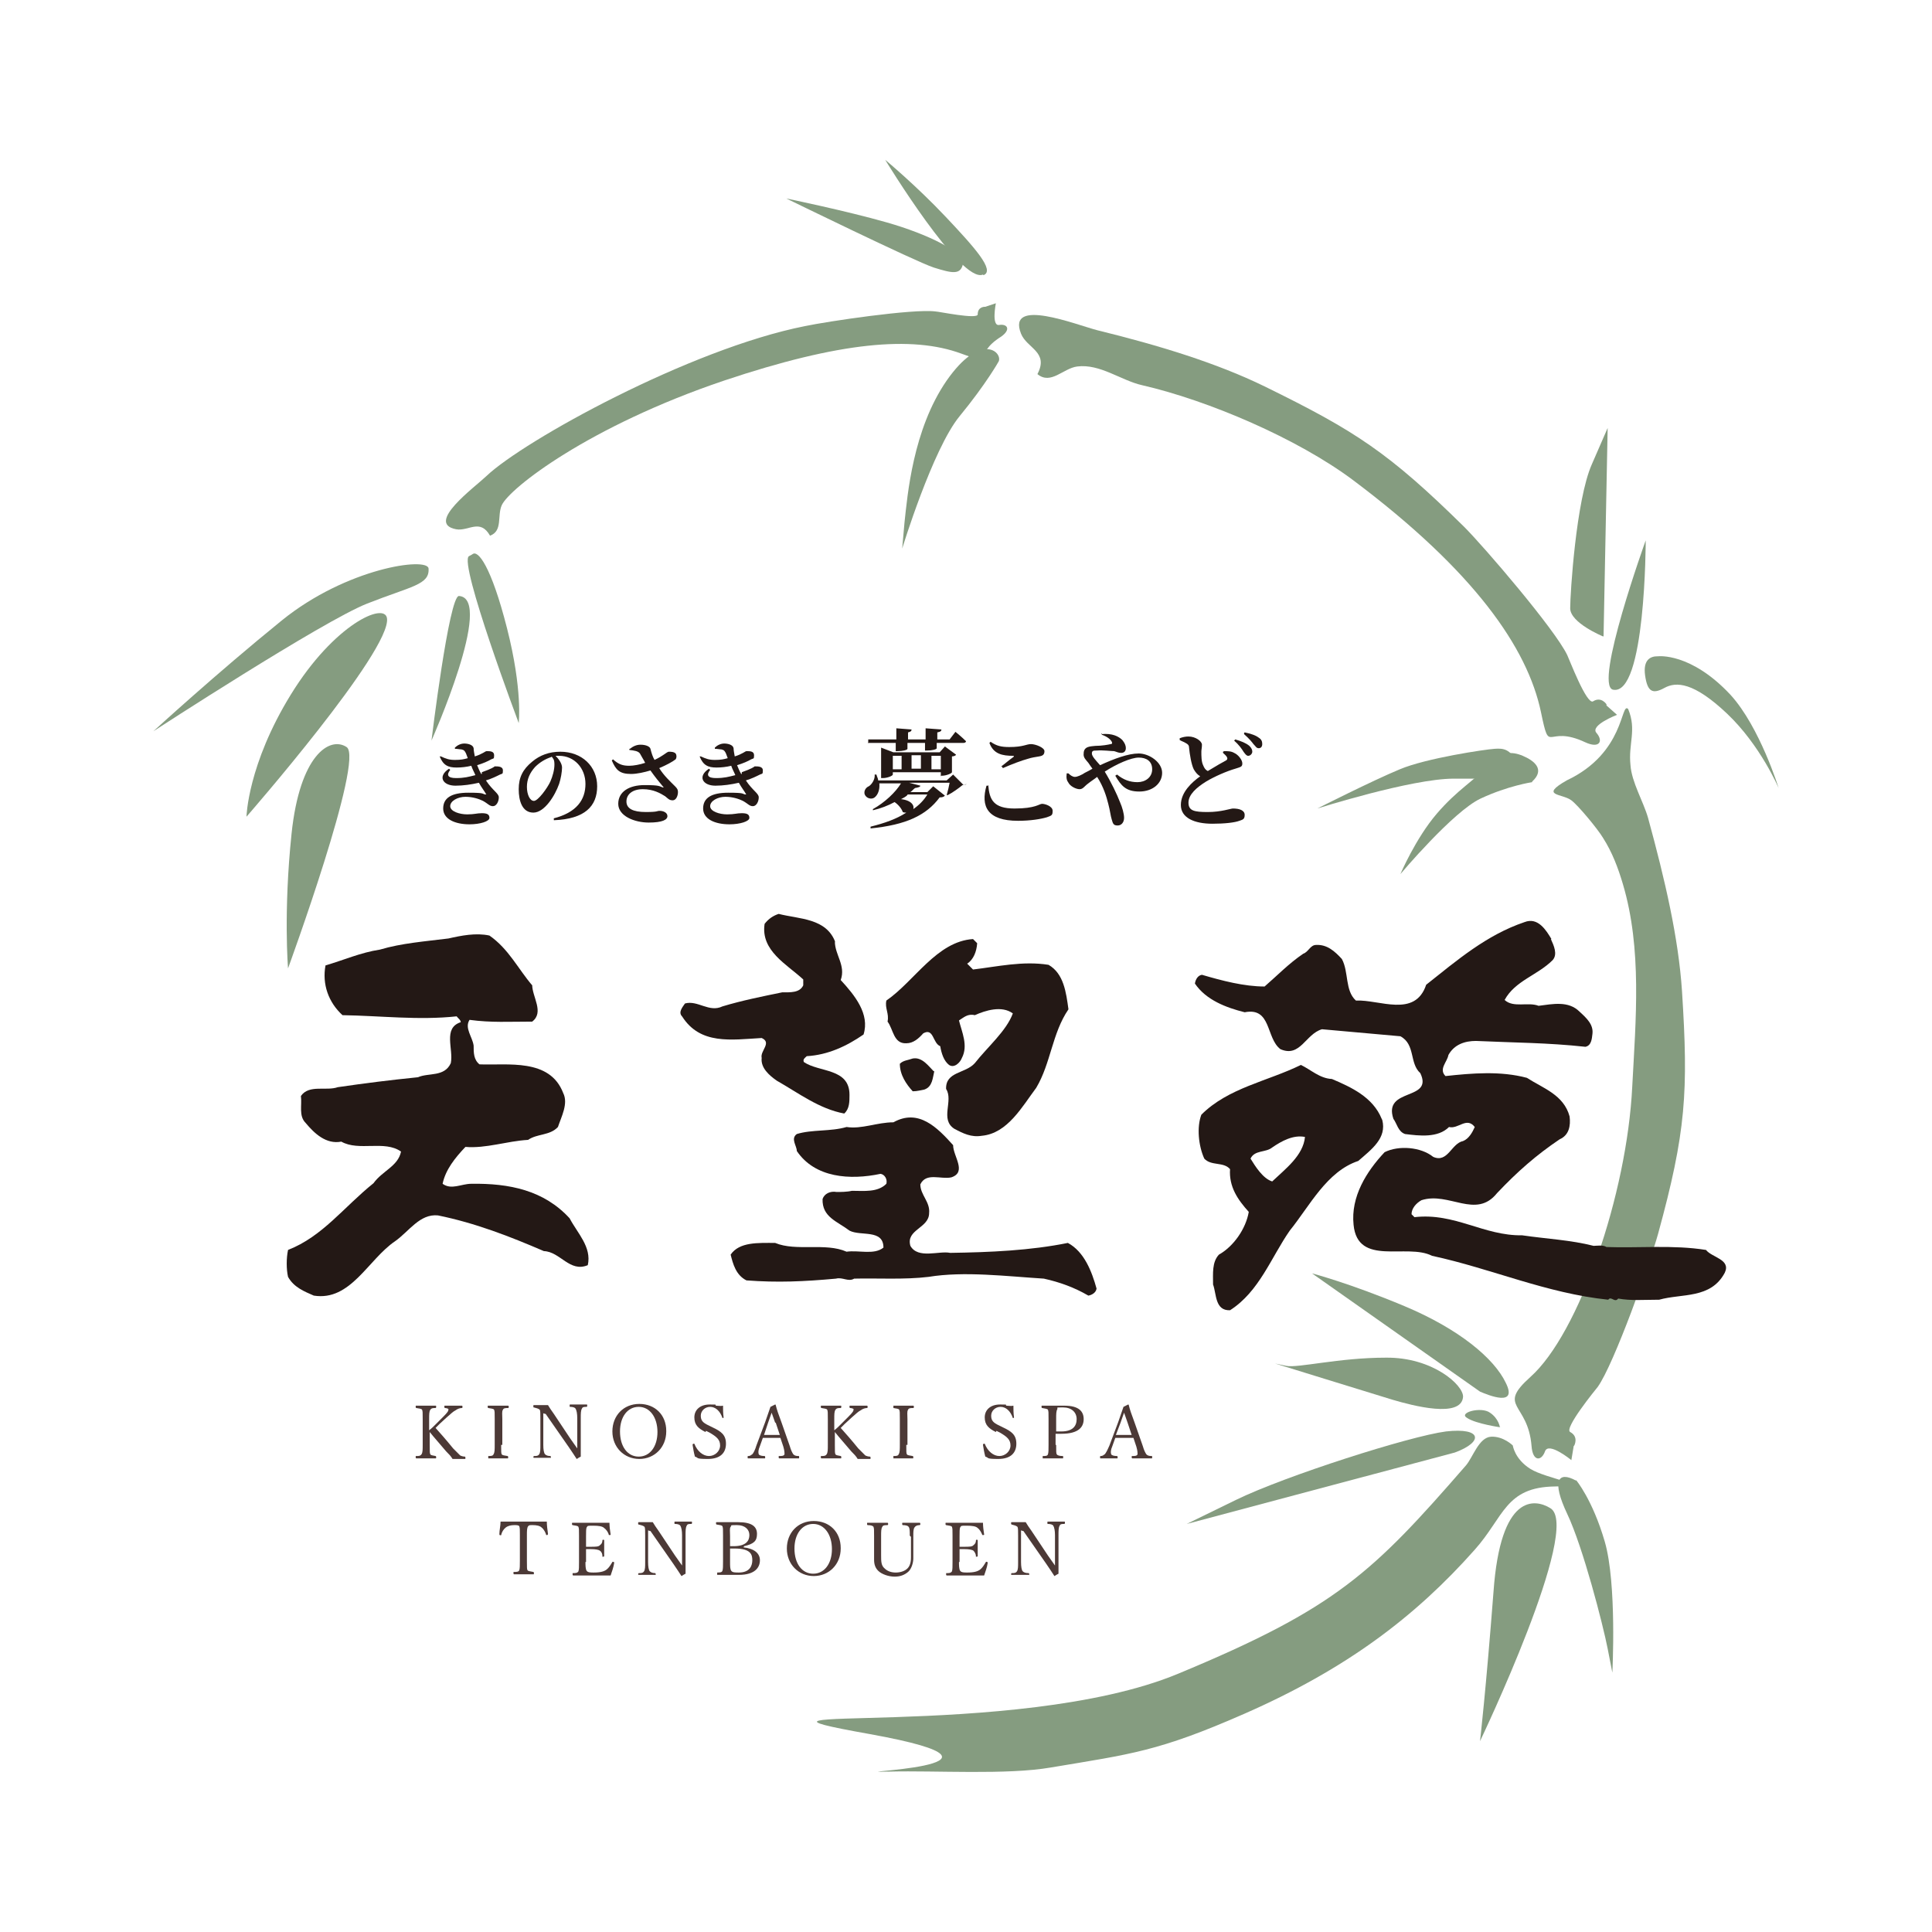<?xml version="1.0" encoding="UTF-8"?>
<svg id="_レイヤー_1" data-name="レイヤー 1" xmlns="http://www.w3.org/2000/svg" version="1.1" viewBox="0 0 330 328" width="62" height="62">
  <defs>
    <style>
      .cls-1 {
        fill: #231815;
      }

      .cls-1, .cls-2, .cls-3 {
        stroke-width: 0px;
      }

      .cls-2 {
        fill: #859c80;
      }

      .cls-3 {
        fill: #4c3936;
      }
    </style>
  </defs>
  <g>
    <path class="cls-2" d="M59.2,126.6c-2.9-1.9-8,1.4-9.4,14.8-1.4,13.4-.6,23-.6,23,0,0,13.1-35.8,10-37.8Z"/>
    <path class="cls-2" d="M80.7,93.7c.9-.9,3.2,2,5.9,12.6,2.7,10.6,2,16.2,2,16.2,0,0-10.3-27.4-8.5-28.5,1.9-1,.5-.3.5-.3Z"/>
    <path class="cls-2" d="M78.4,100.8c-1.7-.1-4.7,24.7-4.7,24.7,0,0,10.8-24.3,4.7-24.7Z"/>
    <path class="cls-2" d="M274.4,119.5l1.8,1.6s-4.7,1.8-3.5,3.1c1.2,1.4.5,2.7-1.9,1.6-6.8-3.2-6,2.5-7.6-5.2-2.3-10.9-11.3-24-32.1-39.6-9.5-7.1-24.7-13.6-36-16.2-3.6-.8-7.2-3.7-11.1-3.2-2.4.3-4.5,3.2-6.8,1.3,2-3.8-1.8-4.4-2.8-6.9-2.5-6.3,9.5-1.5,13-.6,10.6,2.6,20.4,5.6,28.6,9.6,15.5,7.6,21.2,11.3,34.1,24,3.4,3.4,15.5,17.5,17.6,21.9.3.6,3.3,8.5,4.4,7.9,1.4-.9,2.3.5,2.3.5Z"/>
    <path class="cls-2" d="M168.3,51.4l1.8-.6s-.8,4,.6,3.7c1.4-.2,2,.8.3,2-5.1,3.2-.9,5.1-6.8,2.9-8.4-3.1-20.8-2-40.5,4.6-23.1,7.8-36.7,18.4-38,21.3-.8,1.8.2,4.4-2,5.2-1.7-3-3.7-.7-5.8-1.1-5.3-1,3.1-7.1,5.2-9.1,6.3-6,34.7-21.7,54.4-25.6,3.8-.8,18.5-3,22.3-2.5.5,0,7.2,1.4,7.2.5,0-1.4,1.3-1.3,1.3-1.3Z"/>
    <path class="cls-2" d="M256.2,242.8s-.2-1.5-1.7-2.5c-1.5-1.1-5.5,0-3.9.9,1.5,1,5.7,1.6,5.7,1.6Z"/>
    <path class="cls-2" d="M250.4,249.3c1.2-1.4,2.2-4.8,4.3-4.9,2.1-.1,3.7,1.5,3.7,1.5,0,0,.3,2.3,3,4,2.7,1.7,11.2,2.9,4.2,3-8.5.1-8.7,5.2-13.7,10.8-10.2,11.5-22,20.4-39.3,28-14.8,6.5-19.4,6.9-33.1,9.2-7.5,1.3-19.7.5-27.5.7-10.9.2,27.5-.8-3.4-6.4-30.9-5.5,24.9,1.2,52.6-10.3,27-11.2,33.2-17.2,49.2-35.6Z"/>
    <path class="cls-2" d="M255.5,131.9c1.7-.4,5-.2,3.7-2.6-1.3-2.4-2.4-2.5-3.9-2.4-1.6.1-11.7,1.6-16.2,3.5-4.6,1.9-14.1,6.7-14.1,6.7,0,0,16.1-5.1,23.3-5.1h7.2Z"/>
    <path class="cls-2" d="M283.1,111.1c-1.1,0-2.5.5-2.1,3.3.4,2.8,1.3,3.2,3.3,2.1,2-1.1,5-1,10.7,4.4,5.7,5.4,8.8,12.7,8.8,12.7,0,0-3.2-10.4-8.2-15.9-6.8-7.3-12.4-6.6-12.4-6.6Z"/>
    <path class="cls-2" d="M261.7,132.5c2.3-2.1.3-3.6-1.6-4.4-1.9-.8-3.8-.8-6,1.7-2.2,2.5-5.1,4-8.7,8.2-3.6,4.2-6.2,10.3-6.2,10.3,0,0,9-10.7,13.7-12.9,4.7-2.2,8.8-2.8,8.8-2.8Z"/>
    <path class="cls-2" d="M249.9,237.6c.1-2-5.2-6.8-13.2-6.7-8,0-15,1.8-17,1.4l-1.9-.4s16.8,5.2,20.1,6.2c3.4,1,11.7,3.2,12-.5Z"/>
    <path class="cls-2" d="M252.8,236.7c1.4.6,6.5,2.7,4.4-1.5-2-4.2-8-9.2-17.3-13.1-9.3-3.9-15.8-5.6-15.8-5.6l28.7,20.2Z"/>
    <path class="cls-2" d="M170.6,60.7c.6-1.6-3.1-5-8.9,3.3-5.8,8.4-6.7,19.7-7.2,24.2l-.4,4.5s5.2-17,9.8-22.6c4.6-5.6,6.7-9.4,6.7-9.4Z"/>
    <path class="cls-2" d="M164.5,44.1c.3-2-6-5.1-13-7.1-7-2-17.2-4.1-17.2-4.1,0,0,22.1,10.8,25.2,11.8,3.2,1,4.6,1.3,5-.7Z"/>
    <path class="cls-2" d="M168,46c2-.8-1.5-4.7-6.5-10-5-5.3-10.3-9.7-10.3-9.7,0,0,12.9,21.2,16.7,19.6Z"/>
    <path class="cls-2" d="M73.2,96.1c-.2-2-14-.1-25.1,8.9-11.1,9-21.9,18.9-21.9,18.9,0,0,28.9-18.8,36.5-21.8,7.6-3,10.7-3.2,10.5-6Z"/>
    <path class="cls-2" d="M66.1,104.6c-.4-2.8-9,1-16.4,13-7.4,12-7.6,20.9-7.6,20.9,0,0,24.8-28.4,24-33.9Z"/>
    <path class="cls-2" d="M248.5,247.1c4.9-1.8,4.7-4.3-1.5-3.6-6.2.8-27.5,7.6-35.9,11.7l-8.4,4.1,45.8-12.2Z"/>
    <path class="cls-2" d="M264.8,256.6c-2.6-1.6-8.5-2.6-9.7,14.3-1.3,16.9-2.3,25.5-2.3,25.5,0,0,17.5-36.6,12-39.8Z"/>
    <path class="cls-2" d="M273.8,107.7s-5.6-2.3-5.6-4.8c0-2.5,1-18.5,3.7-24.6l2.7-6.2-.7,35.6Z"/>
    <path class="cls-2" d="M275.5,116.8c-3.3-.8,5.6-25.5,5.6-25.5,0,0,0,26.7-5.6,25.5Z"/>
    <path class="cls-2" d="M268.8,246l-.4,2.4s-3.9-3.2-4.5-1.5c-.6,1.7-2.1,1.8-2.3-.9-.6-7.5-6-6.6-.2-11.8,8.3-7.4,16.5-31.2,17.4-49.6.6-11.4,1.7-23.5-1.6-34.6-.8-2.7-1.8-5.4-3.4-7.9-.9-1.5-4.2-5.5-5.4-6.4-1.6-1.2-5.5-.7-.8-3.4,10-4.7,9.2-13.5,10.5-12.2,1.5,3.6,0,5.9.4,9.6.2,2.9,2.2,6.2,3,9,2.9,10.6,5.2,20.5,5.8,29.6,1.1,17.2.7,24-4.1,41.5-1.3,4.7-7.5,22.2-10.3,26.1-.4.5-5.8,7.1-4.7,7.7,1.5.8.7,2.3.7,2.3Z"/>
    <path class="cls-2" d="M269.2,251.9c-3.1-1.7-4.2,0-1.5,5.7,2.7,5.7,6.1,18.9,6.9,23l.8,4.1s.8-15.2-1.3-22.4c-2.1-7.2-4.9-10.5-4.9-10.5Z"/>
  </g>
  <path class="cls-1" d="M264.9,159.4c.5,1.1,1.2,2.6.3,3.6-2.6,2.6-6.4,3.5-8.2,6.8,1.5,1.4,4,.3,5.8,1,2.4-.3,5.1-.9,7,1,1.2,1.1,2.4,2.2,2.2,3.8-.1.9-.2,2-1.2,2.2-6.4-.7-12.2-.7-18.7-1-1.9,0-3.7.6-4.7,2.4-.2,1.2-1.7,2.4-.5,3.6,4.6-.5,9.4-.9,13.9.3,2.8,1.8,6.3,2.9,7.3,6.6.2,1.6-.1,3.2-1.7,3.9-4,2.7-7.2,5.5-10.7,9.2-3.6,4.5-8.2-.3-12.9,1.2-.9.5-1.7,1.4-1.7,2.4l.5.5c6.9-.8,11.8,3.2,18.4,3.1,4.1.6,8.3.8,12.2,1.8.5,0,1.6-.2,2.2.2,5.6.2,11.4-.4,17,.5,1,1.3,4.3,1.6,3.2,3.9-2.4,4.5-7.3,3.5-11.2,4.6-2.4,0-4.9.2-7-.2-.6.8-1.2-.5-1.7.2-10.6-1.1-19.9-5.3-30.1-7.5-4.3-2.2-12.7,1.9-13.4-5.3-.5-4.8,2.2-9.1,5.3-12.4,2.4-1.2,6.2-.9,8.3.8,2.5,1.1,3.1-2.3,5.1-2.7,1-.4,1.6-1.5,2-2.4-1.4-1.8-2.8.4-4.4,0-1.9,1.9-5.1,1.5-7.5,1.2-1.2-.4-1.4-1.8-2-2.6-1.8-5.4,6.9-3,4.6-7.8-1.9-1.7-.8-4.9-3.4-6.3l-13.4-1.2c-2.8.8-3.7,4.9-7.1,3.4-2.5-1.9-1.5-7.2-6.1-6.3-3.2-.8-6.6-2.1-8.5-4.9.1-.7.5-1.4,1.2-1.5,3.4,1,7.2,2,10.7,2,2.2-1.9,4.1-3.9,6.6-5.6.9-.3,1.2-1.5,2.2-1.5,1.9-.1,3.2,1.1,4.4,2.4,1.2,2.2.5,5.4,2.4,7.1,4-.2,10.1,3,12-2.7,5.3-4.2,10.3-8.5,16.8-10.7,2.3-.9,3.7,1.4,4.6,2.9Z"/>
  <path class="cls-1" d="M236,190.1c-1.5-3.7-5.2-5.4-8.5-6.8-2.1-.1-3.6-1.6-5.3-2.4-5.7,2.8-12.4,3.9-17,8.5-.8,2.1-.5,5.3.5,7.5,1.2,1.3,3.3.5,4.4,1.8-.2,3,1.3,5.2,3.2,7.3-.5,2.9-2.6,5.9-5.1,7.3-1.2,1.3-1,3.2-1,5.1.6,1.6.3,4.5,2.9,4.4,5-3.2,7-9,10.2-13.6,3.4-4.2,6.3-10.1,11.7-11.9,2.3-2,4.9-3.9,4.1-7M217.3,200.8c-1.6-.5-2.9-2.6-3.7-3.9.7-1.5,2.6-1,3.7-1.9,1.6-1.1,3.6-2.2,5.6-1.8-.3,3.2-3.4,5.5-5.6,7.6Z"/>
  <path class="cls-1" d="M142.6,159.8c0,2.3,1.9,4.1,1,6.6,2.4,2.6,5,5.8,3.9,9.3-2.9,2-6.1,3.5-9.7,3.7-.3.3-.7.5-.5,1,2.6,1.8,7.8,1,7.8,5.6,0,1.2,0,2.4-.9,3.2-4.3-.8-7.8-3.5-11.5-5.6-1.3-.9-2.8-2.2-2.6-3.9-.3-1.2,1.8-2.6,0-3.4-5.2.3-10.5,1.2-13.6-3.7-.7-.7.1-1.6.5-2.2,2.2-.6,4.1,1.6,6.4.5,3.3-1,6.8-1.7,10.2-2.4,1.4,0,3,.1,3.6-1.2v-1c-2.8-2.6-7.3-4.9-6.6-9.5.7-.9,1.5-1.4,2.4-1.7,3.5.9,8.2.7,9.7,4.9Z"/>
  <path class="cls-1" d="M90.9,167.2c0,2.1,2.1,4.7,0,6.3-3.9,0-7,.2-10.7-.3-.9,1.4.5,2.9.7,4.4,0,1.2,0,2.4,1,3.2,4.8.2,12-1.1,14.3,4.9.9,1.8-.3,4-.9,5.8-1.4,1.5-3.5,1.1-5.1,2.2-3.6.2-7.2,1.5-10.7,1.2-1.8,1.9-3.4,3.9-3.9,6.3,1.5,1.1,3.2,0,4.9,0,6.5-.1,12.4,1.1,16.8,5.9,1.3,2.5,3.8,4.9,3.1,8-3.1,1.3-4.7-2.3-7.5-2.4-5.8-2.5-11.7-4.8-18.1-6.1-3.1-.3-4.9,2.7-7.3,4.4-4.6,3.1-7.6,10.3-13.9,9.3-1.6-.7-3.4-1.4-4.4-3.2-.3-1.3-.3-3.2,0-4.6,5.9-2.3,9.5-7.3,14.6-11.4,1.5-2.1,4.2-2.9,4.7-5.4-2.8-2-7.2,0-10.2-1.7-2.6.5-4.6-1.4-6.1-3.2-1.2-1.2-.6-3-.8-4.6,1.4-2,4.3-.8,6.3-1.5,4.8-.7,8.8-1.2,13.7-1.7,1.8-.8,4.5,0,5.6-2.4.5-2.4-1.4-6,1.7-7,0-.4-.5-.7-.7-1-6.5.7-13-.1-19.5-.2-2.4-2.2-3.5-5.3-2.9-8.5,3.1-.9,6-2.2,9.3-2.7,3.7-1.1,7.7-1.4,11.7-1.9,2.2-.5,4.7-1,7-.5,3.3,2.3,4.9,5.7,7.3,8.5Z"/>
  <path class="cls-1" d="M166.9,160.2c-.1,1.3-.6,2.7-1.7,3.4l1,1c4.2-.5,8.5-1.5,12.9-.8,2.6,1.5,3,4.7,3.4,7.6-2.8,4.1-3,9.2-5.5,13.4-2.4,3.2-4.9,7.8-9.3,8.2-1.8.3-3.2-.4-4.7-1.2-2.5-1.6-.1-4.8-1.4-6.8-.1-3,3.3-2.6,4.9-4.4,2.2-2.8,5.4-5.5,6.5-8.5-1.9-1.4-4.7-.5-6.5.3-1.2-.3-1.9.4-2.7.9.5,2,1.6,4.3.5,6.4-.3.8-1.3,1.8-2.2,1.2-.9-.7-1.3-2-1.5-3.2-1.3-.5-1.1-3.2-2.9-2.2-.8.9-1.7,1.7-2.9,1.7-2.2.1-2.2-2.4-3.2-3.7.3-1.4-.5-2.3-.2-3.6,4.8-3.3,8.6-10.1,14.8-10.5l.7.7Z"/>
  <path class="cls-1" d="M159.6,181.9c-.3,1.2-.3,2.7-1.7,3.2-.6.1-1.2.3-2,.3-1.1-1.2-2.2-2.8-2.2-4.7.6-.6,1.4-.6,2.2-.9,1.6-.3,2.7,1.3,3.6,2.2Z"/>
  <path class="cls-1" d="M162.8,194.6c0,1.9,2.4,4.6-.3,5.5-1.8.4-4.3-.9-5.3,1.2,0,1.8,1.7,3,1.5,4.9,0,2.6-4,2.8-3.2,5.6,1.3,2.3,4.9.8,6.8,1.2,6.8-.1,13.7-.4,20.1-1.7,2.8,1.5,4.1,4.9,4.9,7.8-.1.7-.8,1.1-1.4,1.2-2.4-1.4-4.9-2.3-7.6-2.9-6.4-.4-13.6-1.3-19.7-.3-4.1.5-8.8.2-12.7.3-1,.6-2-.3-3.1,0-5.5.5-10,.7-15.3.3-1.8-.9-2.3-2.8-2.7-4.4,1.5-2.2,4.7-2,7.6-2,3.6,1.5,8.6-.1,12.2,1.5,2.1-.3,4.7.6,6.3-.7,0-3.2-3.9-1.9-5.8-2.9-2.1-1.6-4.7-2.3-4.6-5.4.3-.9,1.3-1.4,2.4-1.2.6,0,1.8,0,2.6-.2,2.1,0,4.4.3,5.9-1.2.2-.8-.3-1.6-1-1.7-5.2,1.1-11.2.7-14.3-3.9,0-.9-1.1-2.1,0-2.9,2.6-.8,5.8-.4,8.5-1.2,2.6.4,5.2-.8,8-.8,4.3-2.4,7.5.9,10.2,3.9Z"/>
  <g>
    <path class="cls-1" d="M82.3,130.9c1.7-.6,2.1-.9,2.2-1,.6,0,1.4,0,1.4.7s-.1.5-.5.7c-.6.3-1.4.7-2.4,1,1.2,1.8,2.2,2.2,2.2,2.9s-.4,1.5-1,1.5-.8-.4-1.7-.9c-.6-.3-1.7-.7-3-.7s-2.6.7-2.6,1.6,1.6,1.4,2.9,1.4,1.6-.2,2.5-.2,1.3.2,1.3.8-1.6,1.1-3.4,1.1c-2.5,0-4.5-.9-4.5-2.7s1.4-2.7,4.3-2.7,2.3.2,2.9.3c.2,0,.2,0,.1-.1-.2-.4-.7-1-1.2-1.9-1.3.3-2.7.5-4,.5-2.2,0-3.1-1.6-1.1-2.9l.2.2c-.7.9-.4,1.4,1,1.4s2.1-.2,3.3-.5c-.2-.5-.5-1-.7-1.6-.8.2-1.7.3-2.5.3-1.5,0-2.3-.4-2.9-1.9h.2c.9.4,1.4.6,2.4.6s1.5-.1,2.2-.3c-.1-.3-.2-.5-.3-.8-.2-.4-.3-.6-.8-.7-.3,0-.7-.1-1.1-.1v-.2c.4-.4,1-.7,1.6-.7s1.5.2,1.6.8c0,.3.1.9.2,1.4,1.3-.4,1.8-.9,2-.9.6,0,1.3,0,1.3.7s-.1.5-.5.7c-.5.3-1.4.7-2.4,1,.2.5.4,1,.7,1.5h.1Z"/>
    <path class="cls-1" d="M94.5,138.8c4-1,5.5-3.2,5.5-5.9s-1.9-4.8-4.5-4.8-.4,0-.6,0c.5.5,1.1,1.3,1.1,2s-.2,1.9-.5,2.8c-.7,2-2.5,4.9-4.4,4.9s-2.5-2-2.5-4,.7-3.4,2.3-4.7c1.3-1.1,2.9-1.7,4.8-1.7,3.7,0,6.3,2.5,6.3,5.9s-2.1,5.6-7.4,5.8v-.3ZM94.2,128.3c-1,.3-2,.9-2.8,1.7-.9,1-1.4,2.1-1.4,3.4s.5,2.4,1.2,2.4,2.3-2.2,2.8-3.3c.4-.9.7-2,.7-2.9s-.2-1-.5-1.4Z"/>
    <path class="cls-1" d="M107.6,126.9c.5-.4,1.1-.7,1.8-.7.9,0,1.6.3,1.7.7.2.8.4,1.4.7,1.9,1.5-.7,2-1.3,2.4-1.4.4,0,.9,0,1.2.3.2.3.2.7,0,1-.5.4-1.6,1-2.8,1.5.8,1.3,1.9,2.3,2.7,3.1.4.4.5.6.5,1,0,.6-.3,1.4-.9,1.4s-.8-.3-1.3-.7c-.8-.5-2-1.2-3.8-1.2s-2.8.9-2.8,2.1,1.1,1.8,3.3,1.8,1.8-.2,2.4-.2,1.3.3,1.3.9-.8,1.1-3.2,1.1-5.2-1.1-5.2-3.2,1.9-3.2,4.5-3.2,2.5.2,3.1.4c.2,0,.2,0,0-.2-.6-.7-1.4-1.7-2.1-2.7-1,.3-2.3.6-3.3.6-2,0-2.6-.7-3.3-2.3l.2-.2c1,.9,1.7,1.1,2.8,1.1.7,0,1.8-.2,2.7-.5-.3-.6-.7-1.2-.9-1.6-.3-.4-.9-.5-1.8-.6v-.2Z"/>
    <path class="cls-1" d="M126.7,130.9c1.7-.6,2.1-.9,2.2-1,.6,0,1.4,0,1.4.7s-.1.5-.5.7c-.6.3-1.4.7-2.4,1,1.2,1.8,2.2,2.2,2.2,2.9s-.4,1.5-1,1.5-.8-.4-1.7-.9c-.6-.3-1.7-.7-3-.7s-2.6.7-2.6,1.6,1.6,1.4,2.9,1.4,1.6-.2,2.5-.2,1.3.2,1.3.8-1.6,1.1-3.4,1.1c-2.5,0-4.5-.9-4.5-2.7s1.4-2.7,4.3-2.7,2.3.2,2.9.3c.2,0,.2,0,.1-.1-.2-.4-.7-1-1.2-1.9-1.3.3-2.7.5-4,.5-2.2,0-3.1-1.6-1.1-2.9l.2.2c-.7.9-.4,1.4,1,1.4s2.1-.2,3.3-.5c-.2-.5-.5-1-.7-1.6-.8.2-1.7.3-2.5.3-1.5,0-2.3-.4-2.9-1.9h.2c.9.4,1.4.6,2.4.6s1.5-.1,2.2-.3c-.1-.3-.2-.5-.3-.8-.2-.4-.3-.6-.8-.7-.3,0-.7-.1-1.1-.1v-.2c.4-.4,1-.7,1.6-.7s1.5.2,1.6.8c0,.3.1.9.2,1.4,1.3-.4,1.8-.9,2-.9.6,0,1.3,0,1.3.7s-.1.5-.5.7c-.5.3-1.4.7-2.4,1,.2.5.4,1,.7,1.5h.1Z"/>
    <path class="cls-1" d="M165.1,132.9c-.1.1-.3.2-.7.2-.6.5-1.7,1.3-2.5,1.7h-.2c.2-.7.4-1.5.5-2.1h-6.9l1.9.5c0,.2-.3.3-.9.4-.3.2-.5.5-.8.7h2.9l1-1,2,1.6c-.2.2-.4.3-.9.3-2.3,3.1-5.8,4.7-11.8,5.3v-.3c2.4-.6,4.4-1.3,6.1-2.4-.2,0-.4,0-.6-.1-.2-.6-.8-1.3-1.4-1.7-1.1.6-2.4,1.1-3.7,1.4v-.2c2-1.1,3.9-2.9,4.8-4.4h-3.7c.1,1.2-.3,2-.8,2.4-.5.4-1.4.2-1.7-.5-.2-.6.2-1.2.7-1.4.5-.3,1.1-1.2,1-2h.3c.1.4.3.7.3,1h11.7l1.1-1,1.8,1.8ZM148.3,125.8v-.5c-.1,0,4.8,0,4.8,0v-1.9l2.6.2c0,.3-.2.4-.6.5v1.2h3v-1.9l2.7.2c0,.3-.2.4-.7.5v1.2h2.1l1-1.3s1.1.9,1.8,1.6c0,.2-.2.3-.5.3h-4.5v.9c0,.2-.8.4-1.7.4h-.3v-1.3h-3v1c0,.2-.8.4-1.7.4h-.3v-1.4h-4.8ZM160.7,131.6v-.7h-8.2v.4c0,.2-.9.6-1.7.6h-.3v-5.2l2.1.8h7.9l.9-1,1.9,1.4c0,.1-.3.3-.7.3v2.7c0,.2-1,.6-1.7.6h-.3ZM152.5,130.4h1.5v-2.3h-1.5v2.3ZM155,134.8c-.3.3-.7.5-1.1.7,1.8.2,2.3,1.1,2.1,1.7,1-.7,1.8-1.5,2.4-2.5h-3.4ZM155.7,128v2.3h1.6v-2.3h-1.6ZM160.7,130.4v-2.3h-1.6v2.3h1.6Z"/>
    <path class="cls-1" d="M168.8,133.1c.2,2.5.9,4,4.5,4s4.2-.8,4.7-.8,1.8.4,1.8,1.2-.2.8-1,1.1c-1,.3-2.8.6-4.9.6-5.3,0-6.4-2.5-5.4-6h.4ZM170.9,130c.7-.5,1.6-1.3,2.2-1.7.1-.1.1-.2,0-.2-1.9,0-3.4-.3-4.1-2.2l.2-.2c1,.7,1.8.9,3.2.9,2.4,0,2.9-.5,3.7-.5s2.3.6,2.3,1.2-.3.8-.9.9c-.6.1-1.3.2-1.9.4-1.1.3-2.7.9-4.3,1.6l-.2-.3Z"/>
    <path class="cls-1" d="M188.1,124.4c1.9-.2,3,.4,3.6,1,.4.5.6.9.6,1.4s-.3.8-.8.8-.8-.2-1.2-.3c-.6,0-1.9-.2-3-.1-.5,0-.8,0-.8.5s.7,1.2,1.4,2c2.4-1.1,4.8-2,6.6-2s4,1.5,4,3.3-1.6,3.2-3.9,3.2-3.1-1-4.1-2.7l.3-.2c1.1.9,2.2,1.3,3.5,1.3s2.5-.8,2.5-2.2-1-2-2.3-2-3.8,1.1-5.8,2.4c1.1,1.8,2.1,3.9,2.6,5.2.4.9.7,2,.7,2.7s-.4,1.3-1.1,1.3-.8-.3-1-1c-.2-.6-.3-1.6-.6-2.7-.3-1.2-.8-2.9-1.9-4.6-.5.4-1,.7-1.5,1.1-.7.5-.9,1-1.5,1s-1.6-.5-1.9-1.1c-.3-.4-.4-.8-.3-1.6h.3c.3.3.7.6,1.1.6s1.1-.3,1.7-.7c.4-.2.8-.4,1.3-.7-.3-.4-.5-.7-.7-1-.4-.5-.9-.9-.8-1.6,0-1.3,1.3-1.2,2-1.3,1.1,0,2.2-.2,2.6-.3.3,0,.3-.2.2-.4-.2-.4-.8-.9-1.7-1.2v-.3Z"/>
    <path class="cls-1" d="M209.1,127.3c.6,0,1.2,0,1.7.3.7.3,1.4,1.2,1.4,1.8s-.3.6-1.2.9c-1.4.4-3.5,1.3-5,2.2-1.6,1-3,2.2-3,3.6s1,1.6,3.3,1.6,3.9-.6,4.3-.6c1.1,0,2,.3,2,1.1s-.4.8-.9,1c-.8.3-2.5.5-4.6.5-3.1,0-5.4-1-5.4-3.2s1.9-3.9,3.3-4.9c-.5-.3-.8-.7-1.1-1.2-.4-.8-.7-2.6-.8-3.7,0-.4-.2-.6-.6-.8-.3-.2-.7-.3-1-.5v-.3c.5-.2,1-.3,1.5-.3,1.2,0,2.3.8,2.3,1.4s-.1.8-.1,1.2c0,.7,0,1.7.3,2.3.2.5.4.8.8,1,1.3-.8,2.7-1.6,3.1-1.8.2-.1.3-.3.2-.5-.1-.3-.5-.6-.7-.8v-.2ZM211,125.3c1,.3,1.8.6,2.4,1.1.4.4.5.7.5,1s-.3.7-.7.7c-.3,0-.5-.3-.8-.7-.3-.5-.8-1.2-1.6-1.9l.2-.2ZM212.6,124.1c1,.2,1.9.5,2.4.9.5.3.6.7.6,1.1s-.2.7-.6.7-.5-.3-.9-.7c-.3-.4-.7-.9-1.6-1.7v-.2Z"/>
  </g>
  <g>
    <path class="cls-3" d="M73.4,245.8c0,1.2,0,1.4.1,1.6.1.2.5.2.9.3,0,0,.1,0,.1.2s0,.2-.1.2c-.5,0-1.2,0-1.7,0s-1.1,0-1.6,0c0,0-.1,0-.1-.2s0-.2.1-.2c.4,0,.7,0,.9-.3.2-.3.2-.8.2-1.6v-4.4c0-1.2,0-1.3-.1-1.6-.1-.2-.5-.2-1-.3,0,0-.1,0-.1-.2s0-.2.1-.2c.5,0,1.2,0,1.7,0s1.1,0,1.6,0c.1,0,.1,0,.1.2s0,.1-.1.2c-.4,0-.7,0-.9.3-.2.3-.2.8-.2,1.6v1.9c.4-.3.7-.6,1-.9l1.4-1.4c.8-.8.9-1,.9-1.3,0-.1-.4-.2-.6-.2,0,0-.1,0-.1-.2s0-.2.1-.2c.5,0,.9,0,1.4,0s1,0,1.5,0c0,0,.1,0,.1.2s0,.1-.1.2c-.3,0-.7.1-1.1.4-.4.2-.7.5-1.5,1.2l-1.2,1.1c-.3.3-.5.5-.7.7.8.9,1.7,1.9,3,3.5.6.6.9.9,1.2,1.2.2.1.5.2.8.2,0,0,.1,0,.1.2s0,.2-.1.2c-.4,0-.8,0-1.1,0s-.7,0-1,0c-.3-.5-.6-.8-1.1-1.3-1-1.2-2-2.3-2.8-3.3v2.4Z"/>
    <path class="cls-3" d="M85.6,245.8c0,1.2,0,1.4.1,1.6.1.2.5.2,1,.3,0,0,.1,0,.1.2s0,.2-.1.2c-.5,0-1.2,0-1.7,0s-1.1,0-1.6,0c0,0,0,0,0-.2s0-.2,0-.2c.4,0,.8,0,.9-.3.2-.3.2-.8.2-1.6v-4.4c0-1.2,0-1.3-.1-1.6-.1-.2-.5-.2-1-.3,0,0-.1,0-.1-.2s0-.2.1-.2c.5,0,1.2,0,1.7,0s1.2,0,1.7,0c0,0,.1,0,.1.2s0,.1-.1.2c-.4,0-.8,0-.9.3-.2.3-.1.8-.1,1.6v4.4Z"/>
    <path class="cls-3" d="M92.8,240.4v5.4c0,.8.1,1.4.3,1.6.2.2.5.3.9.3,0,0,.1,0,.1.2s0,.1-.1.1c-.5,0-1,0-1.4,0s-1,0-1.4,0c0,0-.1,0-.1-.1s0-.1.1-.2c.4,0,.7,0,.9-.3.2-.3.2-.8.2-1.6v-4.5c0-.8,0-1.3-.1-1.5-.2-.2-.6-.3-1-.4-.1,0-.1,0-.1-.2s0-.2.1-.2c.4,0,.9,0,1.2,0s.6,0,1.2,0c.3.5.5.8,1,1.5l2.8,4.2c.4.6.8,1.1,1.2,1.7v-5.2c0-.7-.1-1.3-.3-1.6-.1-.2-.5-.3-.9-.3-.1,0-.1,0-.1-.2s0-.2.1-.2c.5,0,1,0,1.4,0s1,0,1.4,0c.1,0,.1,0,.1.2s0,.1-.1.2c-.4,0-.7,0-.8.3-.2.3-.2.9-.2,1.6v4.5c0,.8,0,1.4,0,2.1-.6.3-.6.4-.7.4s0,0,0,0c-.4-.6-.7-1.1-1.4-2.1l-3.9-5.6h-.1Z"/>
    <path class="cls-3" d="M113.8,243.5c0,2.7-2,4.7-4.6,4.7s-4.6-2-4.6-4.7,1.9-4.7,4.6-4.7,4.6,1.9,4.6,4.6ZM105.9,243.5c0,2.6,1.3,4.3,3.2,4.3s3.2-1.7,3.2-4.2-1.3-4.3-3.2-4.3-3.2,1.7-3.2,4.2Z"/>
    <path class="cls-3" d="M120.5,243.6c-1.2-.6-1.9-1.2-1.9-2.5s1-2.2,2.6-2.2.8,0,1.1.2c.4,0,.8.1,1.2,0,0,.6,0,1.3.1,2,0,0,0,.1-.1.1-.1,0-.1,0-.1,0-.4-1.2-1.2-1.9-2.1-1.9s-1.6.7-1.6,1.5.3,1.2,1.4,1.7l.6.3c1.5.7,2.3,1.3,2.3,2.8s-.9,2.6-3.1,2.6-1.5-.2-2.2-.4c-.2-.7-.3-1.4-.4-2,0,0,0-.1.1-.2.1,0,.2,0,.2,0,.5,1.3,1.5,2.1,2.5,2.1s1.9-.8,1.9-1.8-.6-1.5-1.8-2.2l-.6-.3Z"/>
    <path class="cls-3" d="M133.3,244.6c-.4,0-1,0-1.4,0s-1,0-1.6,0l-.5,1.4c-.3.7-.3,1.1-.2,1.4.1.2.5.3,1,.3,0,0,.1,0,.1.2s0,.2-.1.2c-.5,0-1.1,0-1.5,0s-.9,0-1.3,0c-.1,0-.1,0-.1-.2s0-.2.1-.2c.4,0,.5-.2.7-.3.2-.2.5-.8.7-1.5l1.5-4c.6-1.7.7-2,.9-2.6l.8-.4c0,0,.1,0,.1.1.2.8.4,1.4,1,3l1.4,4c.2.7.4,1.1.6,1.4.2.2.4.3.9.3.1,0,.1,0,.1.2s0,.2-.1.2c-.5,0-1.2,0-1.7,0s-1.1,0-1.6,0c0,0-.1,0-.1-.2s0-.2.1-.2c.4,0,.8,0,.9-.3,0-.3,0-.6-.2-1.3l-.5-1.5ZM132.4,242c-.3-.8-.4-1.2-.6-1.7-.2.5-.3.9-.6,1.7l-.7,2.1c.4,0,.9,0,1.4,0s.9,0,1.3,0l-.7-2.1Z"/>
    <path class="cls-3" d="M142.6,245.8c0,1.2,0,1.4.1,1.6.1.2.5.2.9.3,0,0,.1,0,.1.2s0,.2-.1.2c-.5,0-1.2,0-1.7,0s-1.1,0-1.6,0c0,0-.1,0-.1-.2s0-.2.1-.2c.4,0,.7,0,.9-.3.2-.3.2-.8.2-1.6v-4.4c0-1.2,0-1.3-.1-1.6-.1-.2-.5-.2-1-.3,0,0-.1,0-.1-.2s0-.2.1-.2c.5,0,1.2,0,1.7,0s1.1,0,1.6,0c.1,0,.1,0,.1.2s0,.1-.1.2c-.4,0-.7,0-.9.3-.2.3-.2.8-.2,1.6v1.9c.4-.3.7-.6,1-.9l1.4-1.4c.8-.8.9-1,.9-1.3,0-.1-.4-.2-.6-.2,0,0-.1,0-.1-.2s0-.2.1-.2c.5,0,.9,0,1.4,0s1,0,1.5,0c0,0,.1,0,.1.2s0,.1-.1.2c-.3,0-.7.1-1.1.4-.4.2-.7.5-1.5,1.2l-1.2,1.1c-.3.3-.5.5-.7.7.8.9,1.7,1.9,3,3.5.6.6.9.9,1.2,1.2.2.1.5.2.8.2,0,0,.1,0,.1.2s0,.2-.1.2c-.4,0-.8,0-1.1,0s-.7,0-1,0c-.3-.5-.6-.8-1.1-1.3-1-1.2-2-2.3-2.8-3.3v2.4Z"/>
    <path class="cls-3" d="M154.8,245.8c0,1.2,0,1.4.1,1.6.1.2.5.2,1,.3,0,0,.1,0,.1.2s0,.2-.1.2c-.5,0-1.2,0-1.7,0s-1.1,0-1.6,0c0,0,0,0,0-.2s0-.2,0-.2c.4,0,.8,0,.9-.3.2-.3.2-.8.2-1.6v-4.4c0-1.2,0-1.3-.1-1.6-.1-.2-.5-.2-1-.3,0,0,0,0,0-.2s0-.2,0-.2c.5,0,1.2,0,1.7,0s1.2,0,1.7,0c0,0,.1,0,.1.2s0,.1-.1.2c-.4,0-.8,0-.9.3-.2.3-.1.8-.1,1.6v4.4Z"/>
    <path class="cls-3" d="M170.1,243.6c-1.2-.6-1.9-1.2-1.9-2.5s1-2.2,2.6-2.2.8,0,1.1.2c.4,0,.8.1,1.2,0,0,.6,0,1.3.1,2,0,0,0,.1-.1.1-.1,0-.1,0-.1,0-.4-1.2-1.2-1.9-2.1-1.9s-1.6.7-1.6,1.5.3,1.2,1.4,1.7l.6.3c1.5.7,2.3,1.3,2.3,2.8s-.9,2.6-3.1,2.6-1.5-.2-2.2-.4c-.2-.7-.3-1.4-.4-2,0,0,0-.1.1-.2.1,0,.2,0,.2,0,.5,1.3,1.5,2.1,2.5,2.1s1.9-.8,1.9-1.8-.6-1.5-1.8-2.2l-.6-.3Z"/>
    <path class="cls-3" d="M180.4,245.8c0,1.2,0,1.4.1,1.6.1.2.5.3,1,.3.1,0,.1,0,.1.2s0,.2-.1.2c-.5,0-1.2,0-1.7,0s-1.2,0-1.7,0c0,0,0,0,0-.2s0-.2,0-.2c.5,0,.8,0,.9-.3.1-.3.1-.8.1-1.6v-4.4c0-1.2,0-1.3-.1-1.6-.1-.2-.6-.2-1-.3,0,0-.1,0-.1-.2s0-.2.1-.2c.5,0,1.2,0,1.7,0s1.2,0,2.1,0c2.5,0,3.3,1,3.3,2.3s-.8,2.5-3.8,2.5-.7,0-1,0v1.9ZM180.4,243.5c.3,0,.6,0,.9,0,1.9,0,2.6-.9,2.6-2.1s-.9-2-2.3-2-.9,0-1,.3c-.2.3-.2.9-.2,1.6v2.1Z"/>
    <path class="cls-3" d="M193.5,244.6c-.4,0-1,0-1.4,0s-1,0-1.6,0l-.5,1.4c-.3.7-.3,1.1-.2,1.4.1.2.5.3,1,.3,0,0,.1,0,.1.2s0,.2-.1.2c-.5,0-1.1,0-1.5,0s-.9,0-1.3,0c-.1,0-.1,0-.1-.2s0-.2.1-.2c.4,0,.5-.2.7-.3.2-.2.5-.8.8-1.5l1.5-4c.6-1.7.7-2,.9-2.6l.8-.4c0,0,.1,0,.1.1.2.8.4,1.4,1,3l1.4,4c.2.7.4,1.1.6,1.4.2.2.4.3.9.3.1,0,.1,0,.1.2s0,.2-.1.2c-.5,0-1.2,0-1.7,0s-1.1,0-1.6,0c0,0-.1,0-.1-.2s0-.2.1-.2c.4,0,.8,0,.9-.3,0-.3,0-.6-.2-1.3l-.5-1.5ZM192.6,242c-.3-.8-.4-1.2-.6-1.7-.2.5-.3.9-.6,1.7l-.8,2.1c.4,0,.9,0,1.4,0s.9,0,1.3,0l-.7-2.1Z"/>
    <path class="cls-3" d="M88.8,261.3c0-1.1,0-1.3-.1-1.6-.1-.2-.5-.2-.8-.2-.6,0-1.1.1-1.5.4-.4.3-.7.8-.8,1.3,0,0,0,.1-.2,0-.1,0-.1,0-.1-.2,0-.6.2-1.4.2-2.1,1.4,0,2.6,0,3.9,0s2.6,0,4,0c0,.6.1,1.4.2,2.1,0,0,0,.1-.1.2-.2,0-.2,0-.2,0-.1-.4-.4-1-.8-1.3-.3-.3-.9-.4-1.5-.4s-.6,0-.8.2c-.2.3-.2.8-.2,1.5v4.4c0,1.2,0,1.4.1,1.6.1.2.6.2,1,.3,0,0,.1,0,.1.2s0,.2-.1.2c-.5,0-1.2,0-1.7,0s-1.2,0-1.6,0c0,0-.1,0-.1-.2s0-.2.1-.2c.4,0,.8,0,.9-.3.1-.3.1-.8.1-1.6v-4.4Z"/>
    <path class="cls-3" d="M100,265.8c0,.5,0,1.2.2,1.5.2.3.7.3,1.2.3,1.2,0,1.8-.2,2.2-.5.4-.3.7-.8,1-1.3,0,0,0-.1.2,0,.1,0,.1,0,.1.2-.1.7-.4,1.5-.6,2.1-1.1,0-2.1,0-3.1,0s-2.2,0-3.3,0c0,0-.1,0-.1-.2s0-.2.1-.2c.4,0,.7,0,.9-.3.1-.3.1-.8.1-1.6v-4.4c0-1.2,0-1.3-.1-1.6-.1-.2-.5-.2-1-.3,0,0-.1,0-.1-.2s0-.2.1-.2c1,0,2.1,0,3.2,0s2,0,3.1,0c0,.6.1,1.4.2,2,0,0,0,.1-.1.1-.1,0-.2,0-.2,0-.1-.5-.5-1-.8-1.2-.3-.3-.9-.4-1.9-.4s-.9,0-1.1.3c-.1.2-.1.8-.1,1.5v1.8c.2,0,.5,0,.8,0,.8,0,1.4,0,1.6-.3.3-.2.4-.5.4-.8,0,0,0-.1.1-.1s.2,0,.2.1c0,.4,0,.8,0,1.3s0,1,0,1.4c0,0,0,.1-.2.1s-.1,0-.1-.1c0-.3-.1-.7-.4-.9-.2-.2-.8-.3-1.6-.3s-.6,0-.8,0v2.2Z"/>
    <path class="cls-3" d="M110.7,260.4v5.4c0,.8.1,1.4.3,1.6.2.2.5.3.9.3,0,0,.1,0,.1.2s0,.1-.1.1c-.5,0-1,0-1.4,0s-1,0-1.4,0c0,0-.1,0-.1-.1s0-.1.1-.2c.4,0,.7,0,.9-.3.2-.3.2-.8.2-1.6v-4.5c0-.8,0-1.3-.1-1.5-.2-.2-.6-.3-1-.4-.1,0-.1,0-.1-.2s0-.2.1-.2c.4,0,.9,0,1.2,0s.6,0,1.2,0c.3.5.5.8,1,1.5l2.8,4.2c.4.6.8,1.1,1.2,1.7v-5.2c0-.7-.1-1.3-.3-1.6-.1-.2-.5-.3-.9-.3-.1,0-.1,0-.1-.2s0-.2.1-.2c.5,0,1,0,1.4,0s1,0,1.4,0c.1,0,.1,0,.1.2s0,.1-.1.2c-.4,0-.7,0-.8.3-.2.3-.2.9-.2,1.6v4.5c0,.8,0,1.4,0,2.1-.6.3-.6.4-.7.4s0,0,0,0c-.4-.6-.7-1.1-1.4-2.1l-3.9-5.6h-.1Z"/>
    <path class="cls-3" d="M127,263.3c1.8.2,2.8,1,2.8,2.2s-.8,2.5-3.6,2.5-1.6,0-2.2,0-1.1,0-1.5,0c0,0,0,0,0-.2s0-.2,0-.2c.4,0,.8,0,.9-.3.1-.3.1-.8.1-1.6v-4.4c0-1.2,0-1.3-.1-1.6-.1-.2-.5-.2-1-.3,0,0-.1,0-.1-.2s0-.2.1-.2c.5,0,1.1,0,1.6,0s1.4,0,2.1,0c2.4,0,3.2.8,3.2,2s-.5,1.7-2.2,2.1h0ZM124.7,263.1c.2,0,.4,0,.6,0,2.1,0,2.7-.9,2.7-1.9s-.8-1.7-2.1-1.7-.9,0-1.1.3c-.2.2-.1.8-.1,1.6v1.8ZM124.7,265.8c0,.7,0,1.2.2,1.5.2.3.7.3,1.3.3,1.9,0,2.3-1.2,2.3-2.1s-.2-2-3-2-.4,0-.8,0v2.2Z"/>
    <path class="cls-3" d="M143.6,263.5c0,2.7-2,4.7-4.6,4.7s-4.6-2-4.6-4.7,1.9-4.7,4.6-4.7,4.6,1.9,4.6,4.6ZM135.7,263.5c0,2.6,1.3,4.3,3.2,4.3s3.2-1.7,3.2-4.2-1.3-4.3-3.2-4.3-3.2,1.7-3.2,4.2Z"/>
    <path class="cls-3" d="M155.4,261.3c0-.7,0-1.3-.2-1.5-.1-.2-.5-.3-1-.3,0,0-.1,0-.1-.2s0-.2.1-.2c.5,0,1,0,1.5,0s.9,0,1.4,0c0,0,.1,0,.1.2s0,.1-.1.2c-.4,0-.7.1-.9.4-.2.3-.2.8-.2,1.5v1.5c0,.8,0,1.6,0,2.3s-.3,1.8-.9,2.3c-.6.5-1.3.8-2.3.8s-2.2-.4-2.8-1c-.5-.5-.7-1.1-.7-1.9s0-1.6,0-2.4v-1.6c0-1.2,0-1.3-.1-1.6-.1-.2-.5-.3-1-.3,0,0-.1,0-.1-.2s0-.2.1-.2c.5,0,1.2,0,1.7,0s1.2,0,1.7,0c0,0,.1,0,.1.2s0,.1-.1.2c-.4,0-.8,0-.9.3-.2.3-.2.8-.2,1.6v1.6c0,.5,0,1.1,0,1.6,0,1.1,0,1.8.6,2.3.5.5,1.2.7,1.9.7s1.5-.2,2-.7c.4-.4.6-1,.6-1.9s0-1.2,0-2v-1.5Z"/>
    <path class="cls-3" d="M163.8,265.8c0,.5,0,1.2.2,1.5.2.3.7.3,1.2.3,1.2,0,1.8-.2,2.2-.5.4-.3.7-.8,1-1.3,0,0,0-.1.2,0,.1,0,.1,0,.1.2-.1.7-.4,1.5-.6,2.1-1.1,0-2.1,0-3.1,0s-2.2,0-3.3,0c0,0-.1,0-.1-.2s0-.2.1-.2c.4,0,.7,0,.9-.3.1-.3.1-.8.1-1.6v-4.4c0-1.2,0-1.3-.1-1.6-.1-.2-.5-.2-1-.3,0,0-.1,0-.1-.2s0-.2.1-.2c1,0,2.1,0,3.2,0s2,0,3.1,0c0,.6.1,1.4.2,2,0,0,0,.1-.1.1-.2,0-.2,0-.2,0-.2-.5-.5-1-.8-1.2-.3-.3-.9-.4-1.9-.4s-.9,0-1.1.3c-.1.2-.1.8-.1,1.5v1.8c.2,0,.5,0,.8,0,.8,0,1.4,0,1.6-.3.3-.2.4-.5.4-.8,0,0,0-.1.1-.1s.2,0,.2.1c0,.4,0,.8,0,1.3s0,1,0,1.4c0,0,0,.1-.2.1s-.1,0-.1-.1c0-.3-.2-.7-.4-.9-.2-.2-.8-.3-1.6-.3s-.6,0-.8,0v2.2Z"/>
    <path class="cls-3" d="M174.4,260.4v5.4c0,.8.1,1.4.3,1.6.2.2.5.3,1,.3,0,0,.1,0,.1.2s0,.1-.1.1c-.5,0-1,0-1.4,0s-1,0-1.5,0c0,0-.1,0-.1-.1s0-.1.1-.2c.4,0,.7,0,.9-.3.2-.3.2-.8.2-1.6v-4.5c0-.8,0-1.3-.1-1.5-.2-.2-.6-.3-1-.4,0,0-.1,0-.1-.2s0-.2.1-.2c.4,0,.9,0,1.2,0s.7,0,1.2,0c.3.5.5.8,1,1.5l2.8,4.2c.4.6.8,1.1,1.2,1.7v-5.2c0-.7-.1-1.3-.3-1.6-.1-.2-.5-.3-.9-.3-.1,0-.1,0-.1-.2s0-.2.1-.2c.5,0,1,0,1.4,0s1,0,1.4,0c.1,0,.1,0,.1.2s0,.1-.1.2c-.4,0-.7,0-.8.3-.2.3-.2.9-.2,1.6v4.5c0,.8,0,1.4,0,2.1-.6.3-.6.4-.7.4s0,0,0,0c-.4-.6-.7-1.1-1.4-2.1l-3.9-5.6h-.1Z"/>
  </g>
</svg>